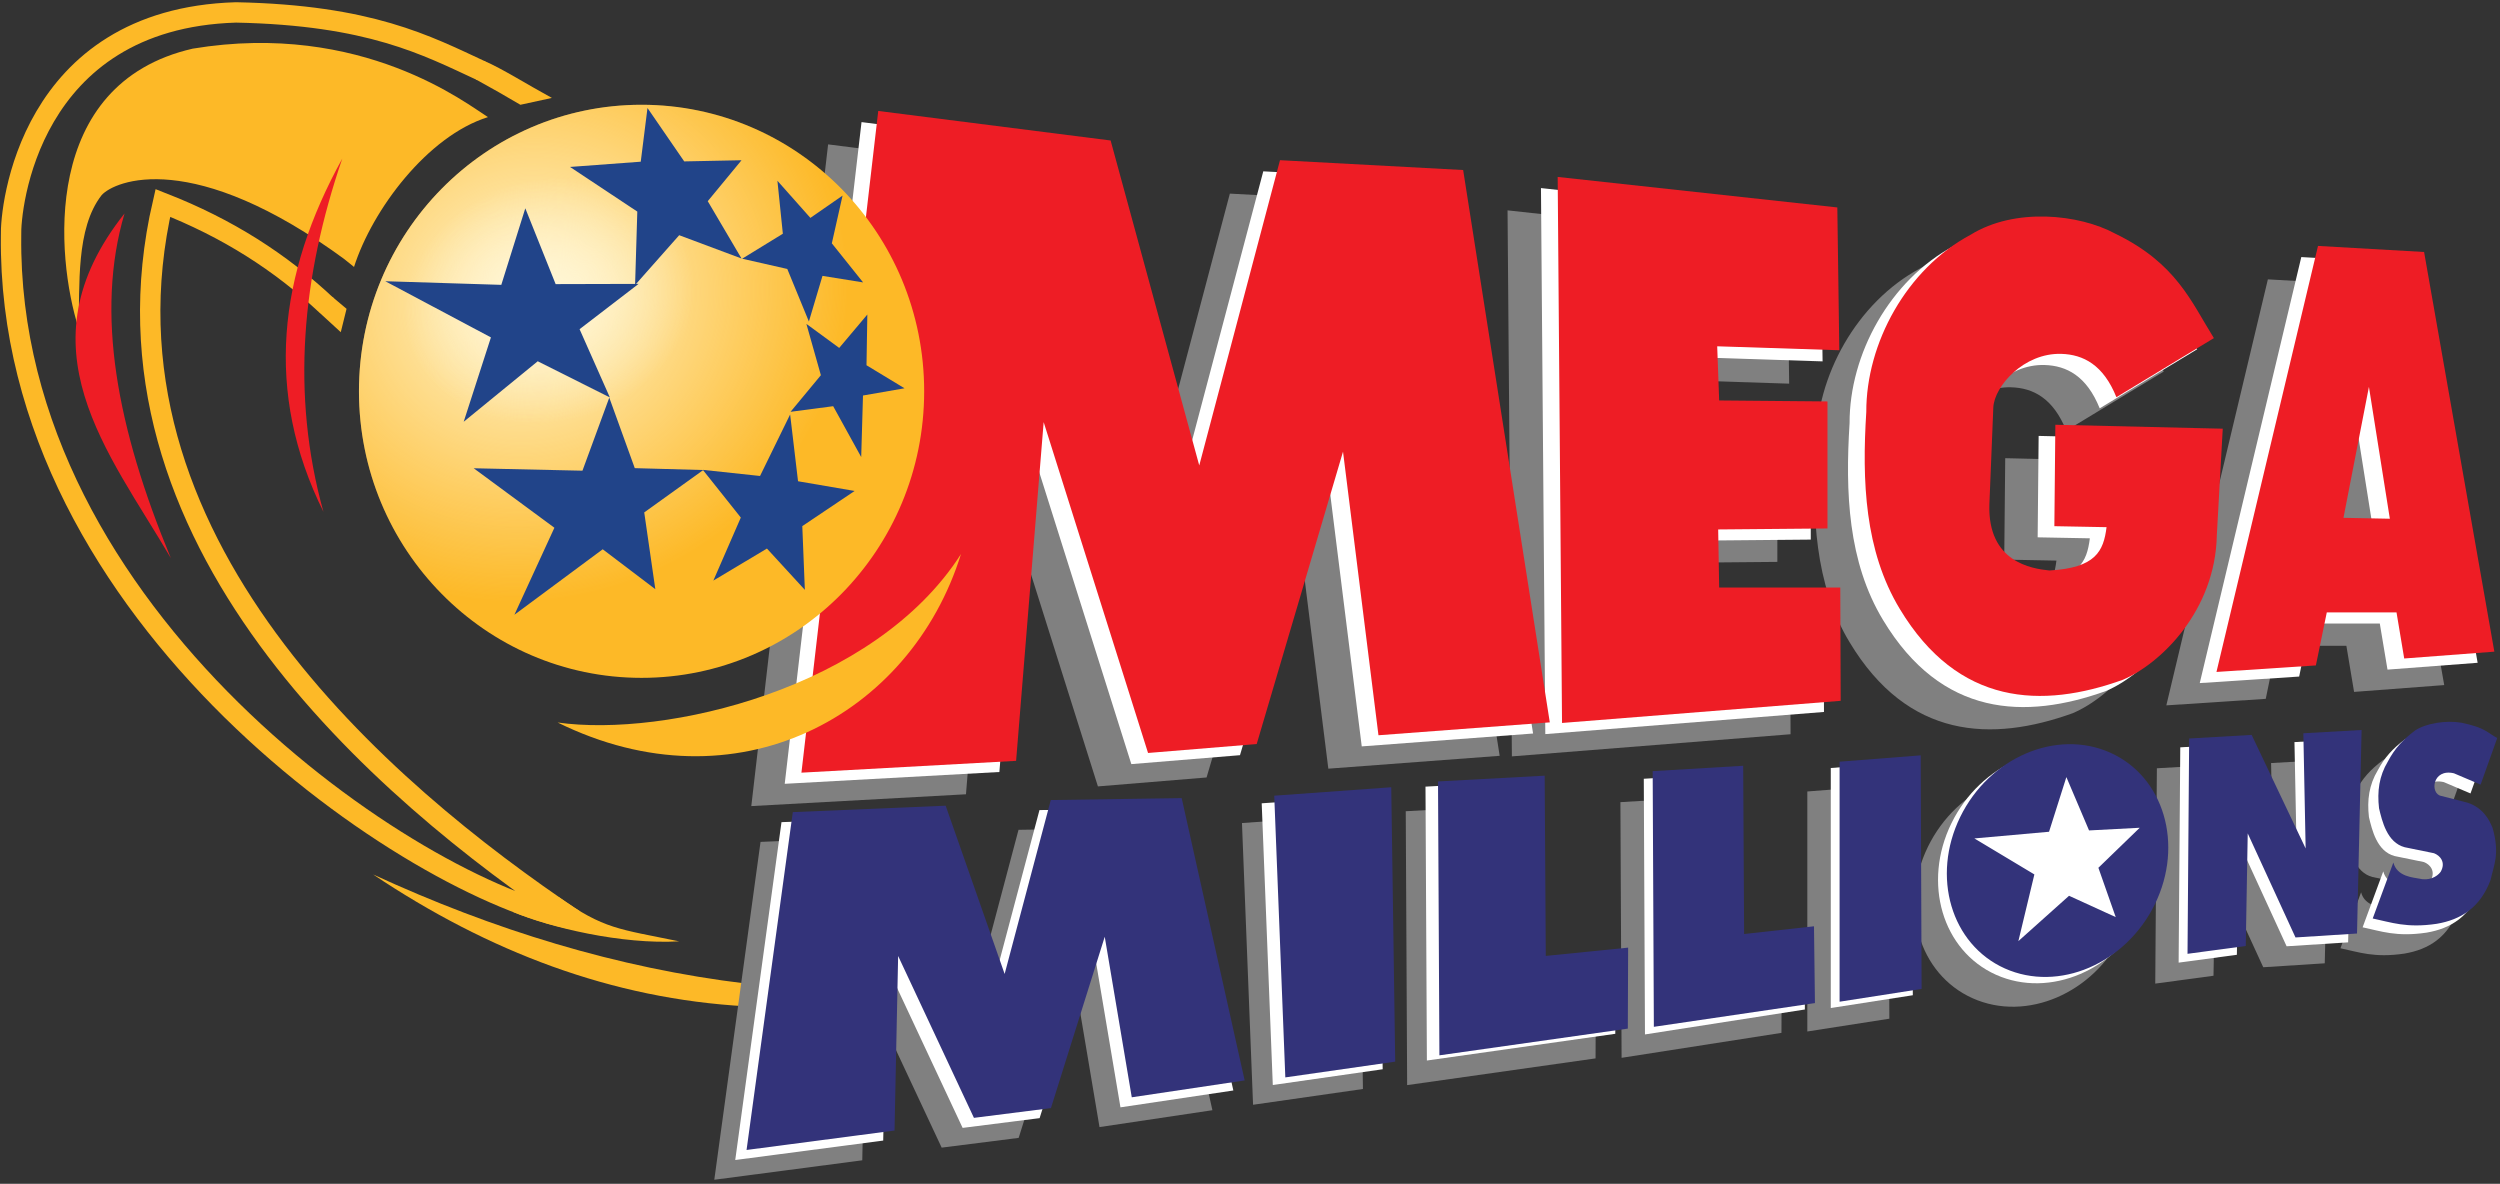 <svg width="604" height="286" viewBox="0 0 604 286" fill="none" xmlns="http://www.w3.org/2000/svg">
<rect x="0" y="0" width="604" height="286" fill="#333333" stroke="none"/>
<path d="M90.154 211.273C117.962 229.891 147.79 241.329 180.298 243.127V237.636C149.088 233.889 119.14 224.627 90.154 211.273Z" fill="#FDB927"/>
<path d="M200.072 34.883L181.514 194.751L233.377 191.897L240.038 110.058L265.256 189.994L291.507 187.835L312.36 117.196L320.925 185.711L362.32 182.603L341.384 49.157L297.135 46.778L277.627 120.527L256.216 42.019L200.072 34.883Z" fill="#808080"/>
<path d="M364.223 50.822L365.273 182.741L432.598 177.392L432.499 150.026H403.238L403 135.991L429.408 135.752V105.063L403.238 104.826L402.763 91.741L432.263 92.692L431.785 58.197L364.223 50.822Z" fill="#808080"/>
<path d="M499.211 104.037L522.764 89.763C517.272 80.978 513.739 71.723 498.973 64.546C490.198 59.786 474.674 58.169 464.002 64.783C448.52 73.037 438.735 91.004 438.784 107.606C437.729 124.27 438.377 141.13 446.873 155.186C460.99 178.639 481.22 179.346 500.758 172.315C509.933 168.421 523.14 155.593 523.477 137.344L524.905 111.651L484.462 110.698L484.223 135.202L496.832 135.44C496.115 141.267 494.169 145.29 483.033 145.907C478.735 145.465 468.102 143.895 468.522 129.969L469.473 106.535C469.713 101.384 476.836 93.307 485.888 93.57C491.224 93.722 496.066 96.227 499.211 104.037Z" fill="#808080"/>
<path d="M547.919 67.492L523.386 170.416L547.405 168.84L550.041 156.024H566.885L568.745 167.164L590.523 165.515L573.549 68.956L547.919 67.492ZM560.221 101.544L565.273 133.397L554.069 133.177L560.221 101.544Z" fill="#808080"/>
<path d="M208.145 29.499L189.589 189.368L241.451 186.513L248.113 104.675L273.33 184.609L299.581 182.452L320.434 111.813L328.998 180.328L370.393 177.217L349.458 43.772L305.209 41.394L285.7 115.143L264.289 36.635L208.145 29.499Z" fill="white"/>
<path d="M372.298 45.438L373.347 177.358L440.674 172.008L440.576 144.643H411.313L411.076 130.607L437.482 130.368V99.679L411.313 99.441L410.838 86.356L440.337 87.309L439.862 52.813L372.298 45.438Z" fill="white"/>
<path d="M507.285 98.654L530.838 84.38C525.345 75.595 521.813 66.338 507.048 59.163C498.272 54.401 482.748 52.786 472.076 59.4C456.593 67.654 446.809 85.621 446.859 102.223C445.805 118.886 446.45 135.747 454.948 149.803C469.066 173.256 489.293 173.963 508.832 166.932C518.009 163.037 531.213 150.21 531.552 131.959L532.979 106.267L492.535 105.315L492.298 129.819L504.907 130.057C504.188 135.882 502.243 139.907 491.109 140.524C486.811 140.082 476.175 138.512 476.596 124.585L477.549 101.152C477.787 96.001 484.91 87.924 493.964 88.186C499.298 88.339 504.142 90.844 507.285 98.654Z" fill="white"/>
<path d="M555.992 62.107L531.46 165.032L555.48 163.457L558.116 150.641H574.959L576.819 161.78L598.598 160.13L581.623 63.572L555.992 62.107ZM568.294 96.159L573.348 128.014L562.144 127.794L568.294 96.159Z" fill="white"/>
<path d="M212.184 26.806L193.626 186.676L245.489 183.821L252.15 101.983L277.368 181.917L303.619 179.76L324.473 109.121L333.037 177.636L374.432 174.526L353.497 41.08L309.247 38.702L289.739 112.451L268.328 33.944L212.184 26.806Z" fill="#EE1D25"/>
<path d="M376.335 42.746L377.385 174.667L444.71 169.318L444.612 141.952H415.351L415.112 127.915L441.52 127.678V96.988L415.351 96.75L414.875 83.665L444.375 84.618L443.898 50.121L376.335 42.746Z" fill="#EE1D25"/>
<path d="M511.323 95.962L534.876 81.687C529.383 72.903 525.851 63.645 511.084 56.469C502.309 51.709 486.785 50.094 476.113 56.708C460.631 64.962 450.847 82.929 450.895 99.531C449.841 116.194 450.488 133.053 458.984 147.11C473.102 170.563 493.331 171.271 512.869 164.24C522.045 160.345 535.251 147.518 535.588 129.267L537.016 103.573L496.573 102.622L496.334 127.126L508.943 127.365C508.226 133.19 506.28 137.214 495.146 137.832C490.846 137.39 480.213 135.82 480.633 121.892L481.584 98.459C481.825 93.309 488.948 85.231 498.001 85.493C503.335 85.647 508.177 88.151 511.323 95.962Z" fill="#EE1D25"/>
<path d="M560.03 59.417L535.498 162.342L559.517 160.767L562.153 147.951H578.997L580.857 159.09L602.635 157.44L585.661 60.882L560.03 59.417ZM572.333 93.468L577.385 125.324L566.181 125.104L572.333 93.468Z" fill="#EE1D25"/>
<path d="M223.279 94.541C223.279 132.775 192.71 163.77 155.001 163.77C117.294 163.77 86.725 132.775 86.725 94.541C86.725 56.306 117.294 25.311 155.001 25.311C192.71 25.311 223.279 56.306 223.279 94.541Z" fill="#FDB927"/>
<path d="M223.279 94.541C223.279 132.775 192.71 163.77 155.001 163.77C117.294 163.77 86.725 132.775 86.725 94.541C86.725 56.306 117.294 25.311 155.001 25.311C192.71 25.311 223.279 56.306 223.279 94.541Z" fill="url(#paint0_radial_1049_4425)"/>
<path d="M227.317 91.849C227.317 130.084 196.748 161.078 159.039 161.078C121.33 161.078 90.761 130.084 90.761 91.849C90.761 53.615 121.33 22.62 159.039 22.62C196.748 22.62 227.317 53.615 227.317 91.849Z" fill="url(#paint1_radial_1049_4425)"/>
<path d="M147.343 96.022L129.915 87.281L112.028 101.899L118.609 81.516L93.081 67.944L121.114 68.819L126.913 50.326L134.242 68.642L154.279 68.588L140.026 79.532L147.343 96.022Z" fill="#214489"/>
<path d="M179.153 62.458L164.093 56.825L153.436 68.867L153.973 51.12L137.713 40.333L154.804 39.067L156.433 26.091L165.306 38.995L179.155 38.713L170.992 48.603L179.153 62.458Z" fill="#214489"/>
<path d="M208.523 68.229L198.711 66.653L195.427 77.68L190.208 64.981L179.302 62.503L189.137 56.469L187.822 43.672L195.789 52.642L203.564 47.254L200.971 58.789L208.523 68.229Z" fill="#214489"/>
<path d="M208.068 110.425L201.295 98.138L190.995 99.492L198.325 90.648L194.823 78.251L202.752 84.059L209.549 75.99L209.346 88.244L218.531 93.81L208.498 95.555L208.068 110.425Z" fill="#214489"/>
<path d="M158.325 142.348L145.616 132.704L124.28 148.525L133.943 127.505L114.449 113.132L140.722 113.719L147.202 96.066L153.361 113.105L169.913 113.559L155.647 123.799L158.325 142.348Z" fill="#214489"/>
<path d="M206.477 118.616L192.805 116.273L190.896 100.132L183.625 114.997L169.803 113.515L178.981 125.043L172.347 140.268L185.292 132.53L194.452 142.511L193.835 127.109L206.477 118.616Z" fill="#214489"/>
<path d="M134.722 174.556C177.785 195.806 219.942 173.141 232.178 133.855C211.324 166.509 160.648 178.223 134.722 174.556Z" fill="#FDB927"/>
<path d="M85.532 64.496C89.96 50.637 103.305 32.849 117.891 28.294C113.044 25.3 87.492 4.987 46.578 11.75C9.662 20.215 13.581 62.242 18.954 79.237C19.341 69.071 18.255 55.227 24.547 47.156C27.657 43.649 46.543 35.645 83.565 62.87C86.525 65.026 77.188 57.853 85.532 64.496Z" fill="#FDB927"/>
<path d="M78.965 73.836C67.699 63.284 55.02 55.172 39.344 49.031C20.563 130.095 92.662 191.31 138.617 222.135C100.381 215.157 1.595 149.208 2.673 56.907C2.446 50.61 6.726 4.517 57.011 3C89.367 3.656 103.019 10.941 116.249 17.084" stroke="#FDB927" stroke-width="4.922"/>
<path d="M77.308 75.646L82.331 80.255L83.728 74.61L80.344 71.764L78.189 73.369L77.101 74.507L77.308 75.646Z" fill="#FDB927"/>
<path d="M115.005 19.212C118.674 21.225 122.271 23.254 125.724 25.315L133.335 23.658C127.838 20.683 121.082 16.432 117.012 14.731L115.419 16.617L115.005 19.212Z" fill="#FDB927"/>
<path d="M124.01 220.354C132.917 224.074 150.173 228.237 164.083 227.431C149.565 224.429 145.971 224.546 134.937 216.707L128.569 217.471L124.01 220.354Z" fill="#FDB927"/>
<path d="M30.088 51.571C22.991 75.578 28.246 103.428 41.273 134.834C26.218 109.147 4.467 83.841 30.088 51.571Z" fill="#EE1D25"/>
<path d="M82.697 38.315C67.267 66.244 63.774 94.616 78.14 123.65C70.231 95.205 72.95 66.76 82.697 38.315Z" fill="#EE1D25"/>
<path d="M595.54 185.497L591.517 196.761L585.082 194.025C579.813 192.774 579.207 199.006 582.023 199.496L588.299 201.105C592.155 202.346 593.621 205.294 594.414 207.22C596.228 213.597 594.684 216.245 593.93 219.769C591.436 226.505 586.722 229.405 580.897 230.389C573.586 231.475 569.893 230.025 565.452 229.101L570.439 215.586C571.35 219.086 575.463 219.19 576.554 219.447C578.988 220.069 580.929 219.085 581.863 217.838C583.213 215.499 581.681 213.867 580.255 213.333L573.175 211.885C568.912 210.749 567.718 205.566 566.98 202.473C566.508 198.36 566.998 194.704 569.112 191.177C570.776 188.03 572.726 185.926 575.663 183.695C578.361 181.901 583.156 181.187 586.851 181.796C592.817 183.031 593.139 184.264 595.54 185.497Z" fill="#808080"/>
<path d="M183.745 203.402L172.573 285.027L208.323 280.33L209.195 238.163L227.506 277.268L246.11 274.911L259.109 233.514L265.64 272.303L292.916 268.226L277.702 200.019L246.075 200.484L234.926 242.508L220.678 201.851L183.745 203.402Z" fill="#808080"/>
<path d="M300.059 198.849L328.329 196.812L329.287 263.101L302.739 266.91L300.059 198.849Z" fill="#808080"/>
<path d="M339.629 195.993L365.4 194.6L365.665 238.143L385.562 236.144L385.486 255.708L339.965 262.162L339.629 195.993Z" fill="#808080"/>
<path d="M436.648 191.22L456.247 189.687L456.465 246.118L436.648 249.208V191.22Z" fill="#808080"/>
<path d="M512.834 225.632C505.805 240.03 489.575 246.989 476.584 241.176C463.593 235.365 458.759 218.982 465.788 204.584C472.818 190.186 489.049 183.228 502.04 189.04C515.032 194.853 519.864 211.236 512.834 225.632Z" fill="#808080"/>
<path d="M391.491 193.799L413.357 192.499L413.582 233.146L430.466 231.281L430.401 249.541L391.776 255.568L391.491 193.799Z" fill="#808080"/>
<path d="M521.104 185.617L520.708 237.637L534.781 235.74L535.255 208.543L546.798 233.684L561.661 232.735L562.767 183.562L548.695 184.352L549.249 212.18L536.204 184.748L521.104 185.617Z" fill="#808080"/>
<path d="M600.896 180.435L596.873 191.697L590.436 188.963C585.169 187.711 584.563 193.943 587.379 194.434L593.655 196.042C597.511 197.283 598.977 200.232 599.77 202.156C601.582 208.533 600.04 211.182 599.286 214.706C596.792 221.44 592.076 224.34 586.253 225.326C578.94 226.411 575.249 224.963 570.808 224.038L575.795 210.523C576.706 214.024 580.819 214.126 581.91 214.384C584.344 215.007 586.285 214.022 587.219 212.776C588.569 210.435 587.037 208.805 585.609 208.271L578.53 206.822C574.268 205.686 573.073 200.504 572.336 197.41C571.862 193.296 572.353 189.642 574.468 186.113C576.132 182.967 578.081 180.863 581.019 178.631C583.717 176.839 588.511 176.125 592.206 176.734C598.171 177.967 598.494 179.202 600.896 180.435Z" fill="white"/>
<path d="M188.808 198.634L177.634 280.259L213.384 275.562L214.257 233.395L232.569 272.499L251.171 270.143L264.173 228.745L270.702 267.533L297.977 263.459L282.763 195.249L251.136 195.715L239.987 237.74L225.74 197.083L188.808 198.634Z" fill="white"/>
<path d="M304.827 194.08L333.098 192.041L334.054 258.332L307.508 262.141L304.827 194.08Z" fill="white"/>
<path d="M344.399 190.051L370.168 188.658L370.435 232.202L390.331 230.205L390.254 249.767L344.735 256.222L344.399 190.051Z" fill="white"/>
<path d="M442.317 185.553L461.914 184.02L462.135 240.449L442.317 243.539V185.553Z" fill="white"/>
<path d="M518.504 219.964C511.475 234.36 495.243 241.32 482.252 235.508C469.261 229.695 464.429 213.312 471.459 198.914C478.488 184.518 494.718 177.558 507.709 183.371C520.7 189.183 525.534 205.566 518.504 219.964Z" fill="white"/>
<path d="M397.139 188.149L419.006 186.85L419.232 227.498L436.114 225.633L436.049 243.893L397.424 249.92L397.139 188.149Z" fill="white"/>
<path d="M526.753 180.556L526.357 232.574L540.428 230.677L540.904 203.481L552.445 228.621L567.308 227.673L568.414 178.5L554.342 179.291L554.896 207.119L541.851 179.686L526.753 180.556Z" fill="white"/>
<path d="M603.335 178.302L599.312 189.566L592.877 186.83C587.608 185.58 587.002 191.81 589.82 192.301L596.095 193.909C599.951 195.152 601.416 198.101 602.209 200.024C604.023 206.402 602.479 209.049 601.727 212.575C599.232 219.309 594.517 222.209 588.694 223.194C581.381 224.28 577.69 222.83 573.247 221.907L578.235 208.39C579.146 211.891 583.258 211.994 584.349 212.253C586.785 212.874 588.724 211.889 589.658 210.643C591.008 208.304 589.478 206.672 588.05 206.138L580.97 204.69C576.707 203.555 575.512 198.371 574.775 195.277C574.303 191.165 574.793 187.51 576.909 183.981C578.571 180.835 580.521 178.731 583.458 176.5C586.156 174.706 590.951 173.992 594.647 174.601C600.612 175.836 600.934 177.069 603.335 178.302Z" fill="#33337A"/>
<path d="M191.542 196.209L180.368 277.832L216.118 273.136L216.99 230.968L235.302 270.073L253.905 267.717L266.906 226.319L273.435 265.107L300.71 261.031L285.497 192.823L253.87 193.289L242.721 235.312L228.473 194.657L191.542 196.209Z" fill="#33337A"/>
<path d="M307.854 192.238L336.126 190.201L337.082 256.492L310.534 260.299L307.854 192.238Z" fill="#33337A"/>
<path d="M347.425 188.797L373.195 187.403L373.461 230.947L393.358 228.948L393.281 248.512L347.76 254.967L347.425 188.797Z" fill="#33337A"/>
<path d="M444.445 184.025L464.042 182.491L464.26 238.923L444.445 242.013V184.025Z" fill="#33337A"/>
<path d="M520.63 218.438C513.6 232.834 497.37 239.794 484.379 233.981C471.388 228.169 466.554 211.786 473.584 197.388C480.615 182.992 496.845 176.033 509.836 181.844C522.827 187.657 527.659 204.041 520.63 218.438Z" fill="#33337A"/>
<path d="M399.286 186.309L421.154 185.009L421.379 225.656L438.261 223.792L438.49 242.346L399.571 248.079L399.286 186.309Z" fill="#33337A"/>
<path d="M528.899 178.422L528.505 230.442L542.576 228.545L543.051 201.349L554.592 226.489L569.456 225.539L570.562 176.366L556.489 177.157L557.043 204.985L543.999 177.553L528.899 178.422Z" fill="#33337A"/>
<path d="M499.236 187.744L495.048 200.954L477.006 202.566L491.504 211.264L487.638 227.373L499.88 216.42L511.158 221.574L506.97 209.654L516.958 199.988L504.714 200.632L499.236 187.744Z" fill="white"/>
<defs>
<radialGradient id="paint0_radial_1049_4425" cx="0" cy="0" r="1" gradientUnits="userSpaceOnUse" gradientTransform="translate(127.509 72.349) rotate(71.523) scale(72.532 77.869)">
<stop stop-color="#FFF6D5"/>
<stop offset="1" stop-color="#FFF6D5" stop-opacity="0"/>
</radialGradient>
<radialGradient id="paint1_radial_1049_4425" cx="0" cy="0" r="1" gradientUnits="userSpaceOnUse" gradientTransform="translate(132.633 72.579) rotate(75) scale(29.35 35.295)">
<stop stop-color="#FFF6D5"/>
<stop offset="1" stop-color="#FFF6D5" stop-opacity="0"/>
</radialGradient>
</defs>
</svg>
